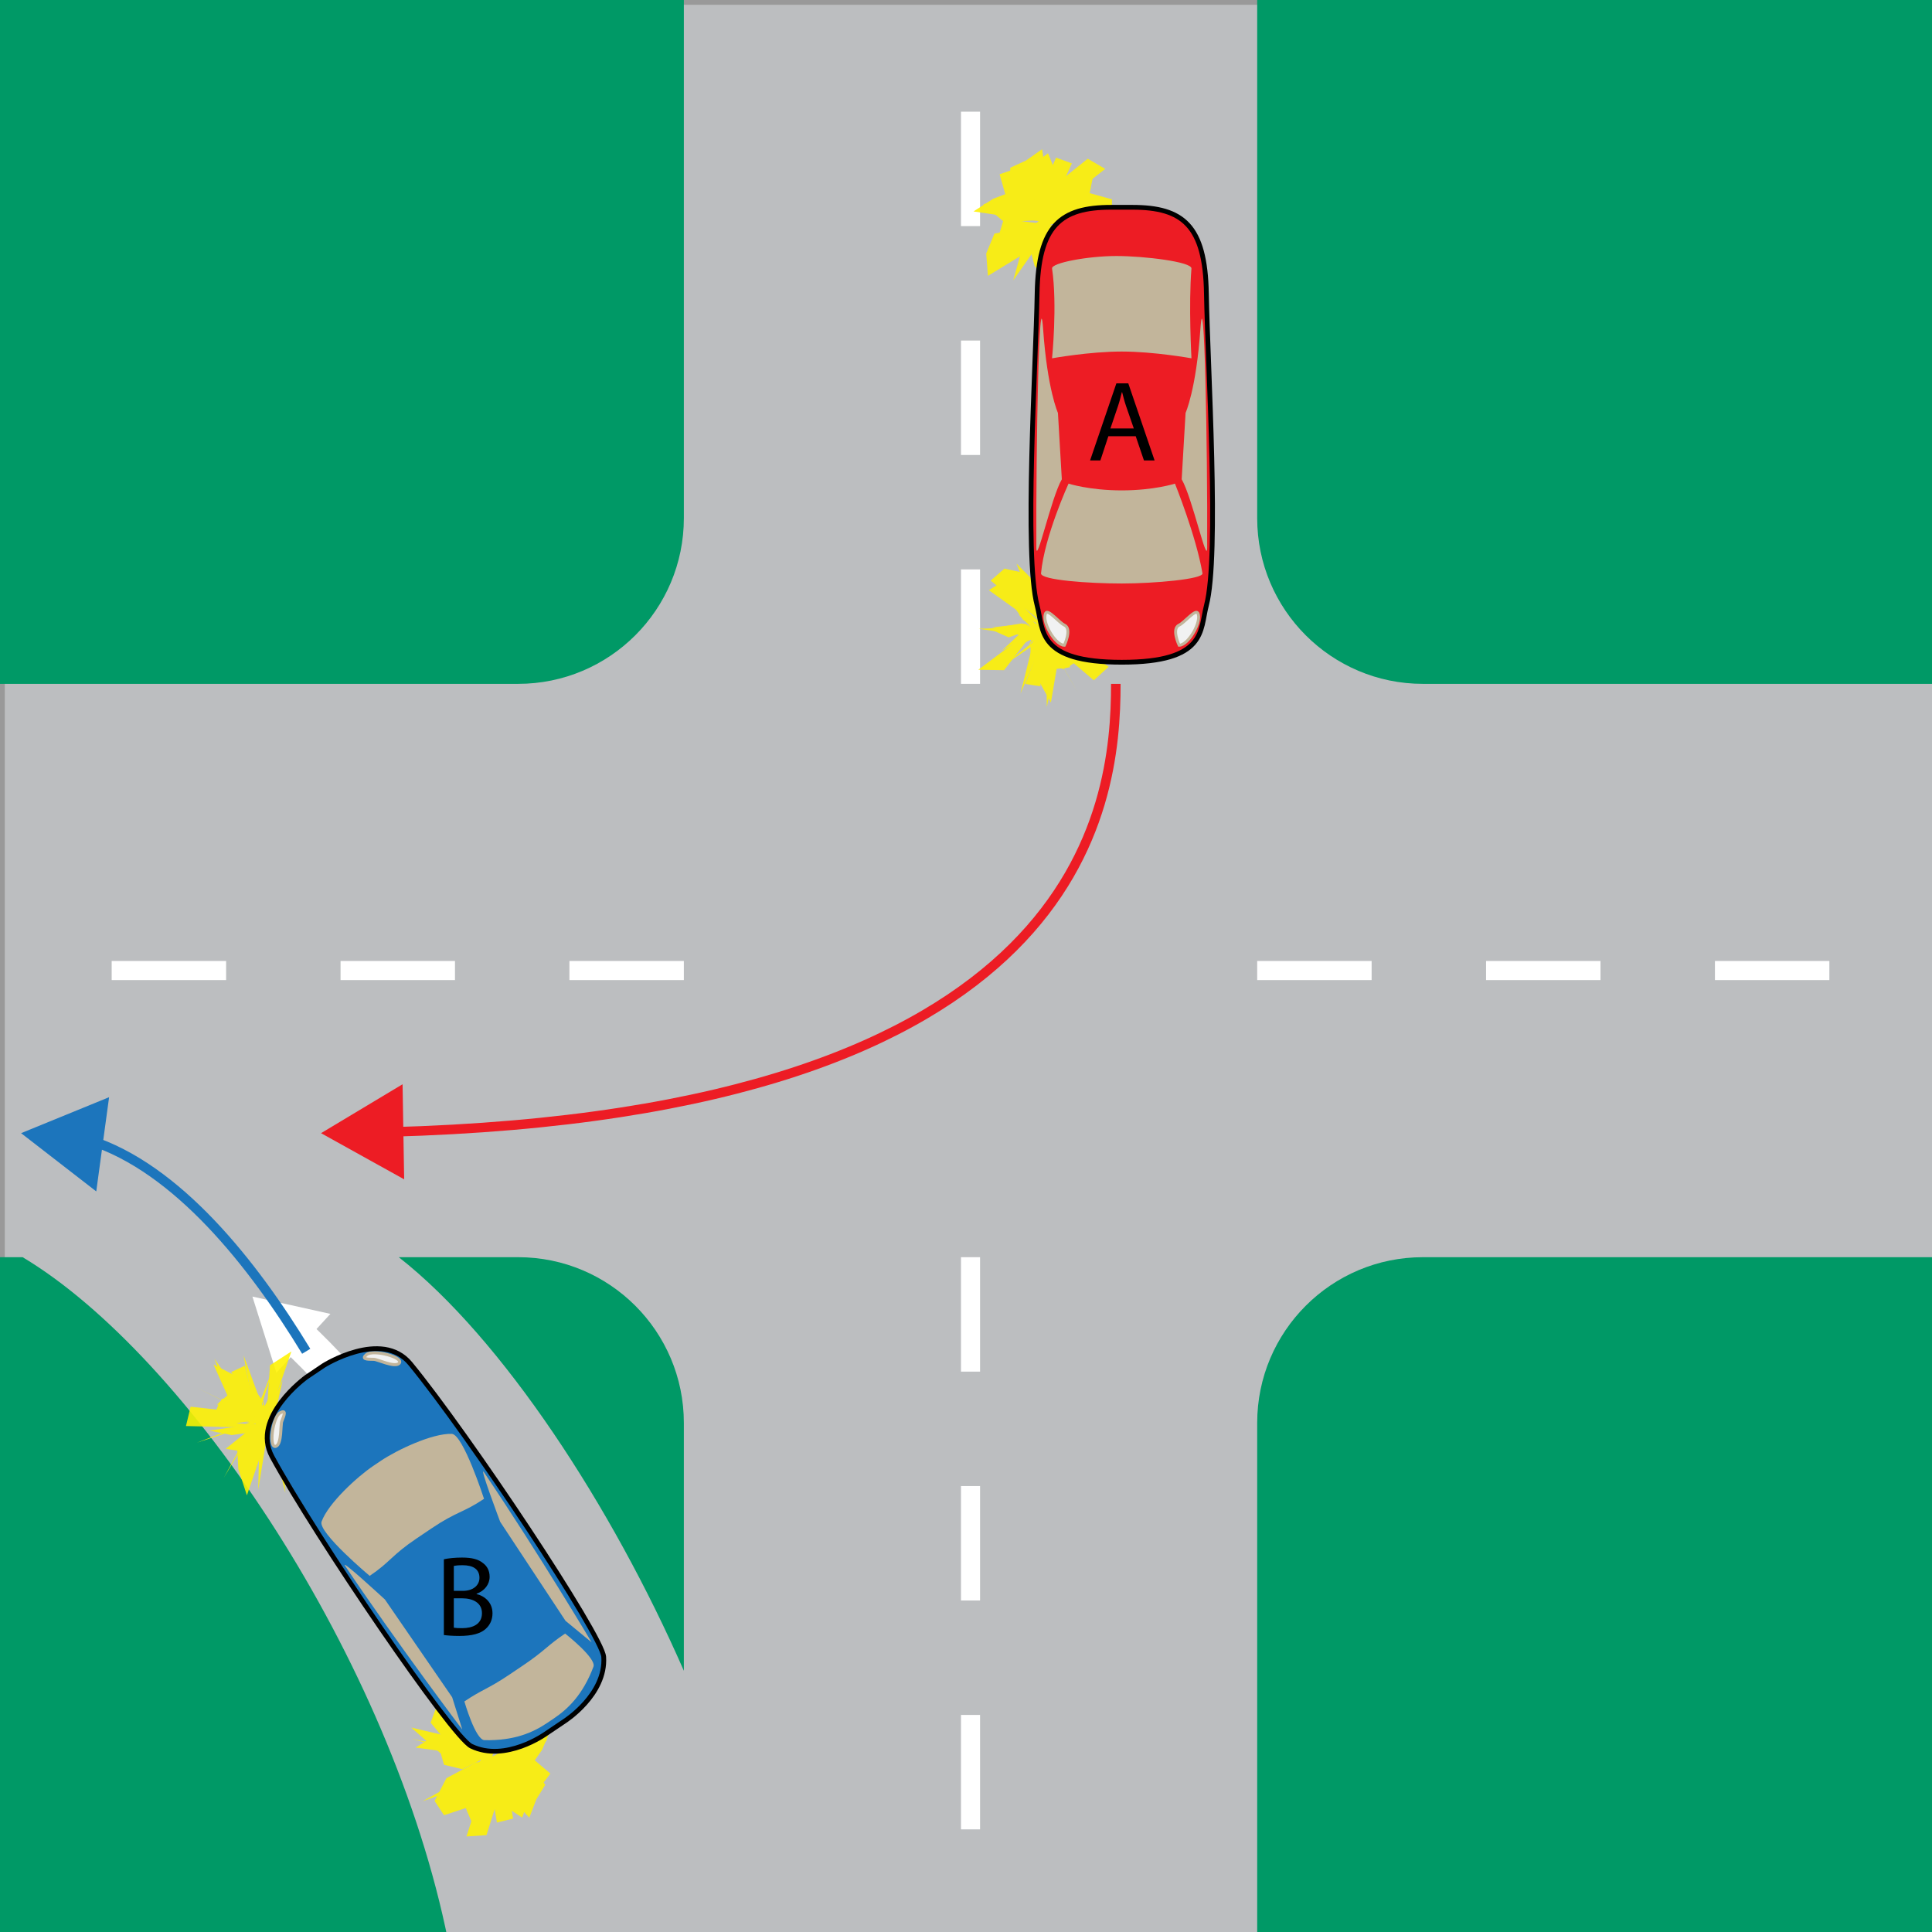 <?xml version="1.0" encoding="iso-8859-1"?>
<!-- Generator: Adobe Illustrator 15.0.2, SVG Export Plug-In . SVG Version: 6.00 Build 0)  -->
<!DOCTYPE svg PUBLIC "-//W3C//DTD SVG 1.1//EN" "http://www.w3.org/Graphics/SVG/1.1/DTD/svg11.dtd">
<svg version="1.1" id="Layer_1" xmlns="http://www.w3.org/2000/svg" xmlns:xlink="http://www.w3.org/1999/xlink" x="0px" y="0px"
	 width="607.777px" height="607.777px" viewBox="0 0 607.777 607.777" style="enable-background:new 0 0 607.777 607.777;"
	 xml:space="preserve">
<rect x="0" y="0" width="607.777" height="607.777" fill="#333333" stroke="none"/>
<style type="text/css">
<![CDATA[
	.st0{fill:none;stroke:#FFFFFF;stroke-width:6;stroke-miterlimit:10;stroke-dasharray:36;}
	.st1{fill:none;stroke:#ED1C24;stroke-width:3;stroke-miterlimit:10;}
	.st2{opacity:0.88;}
	.st3{fill:#1C75BC;}
	.st4{fill:#ED1C24;}
	.st5{fill:none;stroke:#000000;stroke-width:1.5;stroke-miterlimit:10;}
	.st6{fill:#1C75BC;stroke:#1C75BC;stroke-width:1.084;stroke-miterlimit:10;}
	.st7{fill:#ED1C24;stroke:#000000;stroke-width:1.5;stroke-miterlimit:10;}
	.st8{fill:#C2B59B;}
	.st9{fill:none;stroke:#1C75BC;stroke-width:3;stroke-miterlimit:10;}
	.st10{fill:#FFF200;}
	.st11{fill:#FFFFFF;}
	.st12{fill:#F1F2F2;stroke:#C2B59B;stroke-width:0.962;stroke-miterlimit:10;}
	.st13{fill:#BCBEC0;stroke:#999999;stroke-width:3;stroke-miterlimit:10;}
	.st14{fill:#009966;}
	.st15{fill:#F1F2F2;stroke:#C2B59B;stroke-width:0.914;stroke-miterlimit:10;}
	.st16{fill:none;stroke:#FFFFFF;stroke-width:12;stroke-miterlimit:10;}
]]>
</style>
<rect class="st13" width="610.623" height="610.623"/>
<g>
	<g>
		<g>
			<path class="st14" d="M395.492,162.979c0,28.803,23.348,52.153,52.152,52.153h162.979V0H395.492V162.979z"/>
		</g>
	</g>
	<g>
		<g>
			<path class="st14" d="M0,0v215.131h162.979c28.803,0,52.153-23.348,52.153-52.153V0H0z"/>
		</g>
	</g>
	<g>
		<g>
			<path class="st14" d="M610.623,610.623V395.492H447.644c-28.803,0-52.152,23.348-52.152,52.153v162.978H610.623z"/>
		</g>
	</g>
	<g>
		<g>
			<g>
				<path class="st14" d="M215.131,525.604v-77.96c0-28.803-23.348-52.153-52.153-52.153h-37.533
					C157.994,420.975,192.507,473.896,215.131,525.604z"/>
				<path class="st14" d="M7.115,395.492H0v215.131h140.988C123.188,522.093,59.066,426.553,7.115,395.492z"/>
			</g>
		</g>
	</g>
</g>
<line class="st0" x1="305.312" y1="215.13" x2="305.312" y2="-10.44"/>
<line class="st0" x1="215.131" y1="305.312" x2="-10.438" y2="305.312"/>
<line class="st0" x1="305.312" y1="395.492" x2="305.312" y2="621.062"/>
<line class="st0" x1="395.492" y1="305.312" x2="621.062" y2="305.312"/>
<g>
	<g>
		<path class="st16" d="M129.177,469.291c-10.73-20.795-17.437-31.45-36.322-49.315"/>
		<g>
			<polygon class="st11" points="103.936,413.329 79.407,407.881 86.952,431.85 			"/>
		</g>
	</g>
</g>
<g>
	<g class="st2">
		<g>
			<polygon class="st10" points="329.684,81.436 331.12,65.26 330.151,69.475 334.879,65.232 320.854,74.697 314.359,73.587 
				315.567,69.562 309.328,64.281 316.524,62.084 314.465,54.819 319.822,52.981 327.246,60.337 329.684,68.641 332.98,57.34 
				333.163,63.281 333.7,65.282 341.507,62.808 331.108,69.01 321.368,69.562 336.745,71.522 340.834,75.951 339.702,79.448 
				342.91,91.578 332.591,80.43 			"/>
		</g>
		<g>
			<polygon class="st10" points="342.587,72.01 331.927,70.898 325.336,66.546 335.735,78.437 336.944,89.406 331.633,93.261 
				325.968,89.275 328.639,72.284 319.952,80.754 326.79,71.833 324.252,71.583 333.403,69.369 326.009,68.768 325.359,67.287 
				317.69,59.438 317.822,52.76 322.73,50.519 327.824,46.943 330.472,64.79 335.886,56.7 344.36,52.978 342.791,60.758 
				349.816,62.714 349.763,68.122 			"/>
		</g>
		<g>
			<polygon class="st10" points="338.619,73.36 328.096,68.879 344.786,88.563 331.922,75.266 329.703,70.49 328.463,79.527 
				326.334,78.043 323.248,78.126 325.749,72.875 316.61,74.943 328.379,69.813 306.244,66.511 312.477,62.516 317.744,60.504 
				317.988,54.709 324.139,56.453 328.2,58.708 332.234,49.593 337.195,51.407 328.514,70.42 345.819,57.427 329.742,69.254 
				326.181,69.906 329.263,69.603 			"/>
		</g>
		<g>
			<polygon class="st10" points="335.898,69.701 335.188,70.869 329.384,69.008 319.819,59.283 323.377,58.036 328.996,66.162 
				329.633,70.599 333.479,56.903 342.189,49.936 347.683,53.129 322.685,72.761 340.411,67.003 353.018,70.192 320.926,67.345 
				324.326,66.857 345.324,85.541 338.41,85.253 329.42,69.236 329.162,88.529 325.453,83.592 324.149,78.613 310.782,86.788 
				310.25,79.75 312.842,73.478 			"/>
		</g>
		<g>
			<polygon class="st10" points="321.672,77.751 323.062,73.571 323.398,71.354 337.302,69.562 311.535,64.763 319.937,63.833 
				323.792,63.398 325.848,62.593 324.882,51.806 329.684,48.233 333.141,56.59 338.105,55.056 335.19,63.767 340.79,63.088 
				330.588,69.133 328.435,69.562 335.672,71.28 327.019,68.47 330.922,71.281 341.372,89.433 330.549,73.339 329.683,90.359 
				328.587,74.159 318.749,88.198 			"/>
		</g>
	</g>
	<g>
		<g class="st2">
			<g>
				<polygon class="st10" points="327.287,215.906 322.518,215.159 331.509,191.643 329.898,195.883 315.194,204.695 
					320.486,199.69 307.861,197.794 325.975,197.271 335.107,201.661 311.646,182.653 315.983,178.875 322.481,180.291 
					327.287,187.651 333.107,176.766 330.774,191.501 345.007,180.715 342.582,189.167 339.296,194.598 331.977,197.794 
					334.723,199.848 348.756,209.762 344.095,214.022 328.888,201.046 327.558,199.453 				"/>
			</g>
			<g>
				<polygon class="st10" points="327.671,198.001 326.103,197.588 338.935,207.64 335.818,210.053 331.826,210.483 
					329.315,222.425 328.946,190.075 330.848,191.462 315.869,210.827 307.768,210.693 322.553,199.585 316.604,198.586 
					326.942,197.593 321.88,195.032 318.65,190.37 327.787,197.866 319.788,177.314 326.15,183.69 327.146,197.78 323.436,204.682 
					328.31,196.098 332.895,193.787 339,193.709 342.279,196.706 				"/>
			</g>
			<g>
				<polygon class="st10" points="343.397,204.414 320.396,193.291 336.753,209.923 332.457,210.065 330.6,221.015 325.513,211.897 
					325.032,203.73 331.446,193.231 319.623,203.802 334.976,195.079 326.001,198.043 319.77,196.752 328.023,197.795 
					311.086,185.667 315.512,182.852 327.383,197.312 327.408,197.805 329.69,178.893 324.501,203.575 341.072,180.127 
					319.923,202.65 347.916,189.47 333.414,196.946 338.279,199.275 				"/>
			</g>
			<g>
				<polygon class="st10" points="312.06,197.373 322.507,196.25 332.027,200.141 311.972,182.133 327.28,197.105 323.263,181.346 
					327.593,186.35 334.442,174.567 324.579,201.246 322.369,201.629 332.979,194.565 332.563,196.445 330.373,197.895 
					322.555,196.701 327.021,198.023 337.768,208.678 334.301,210.542 328.275,202.38 327.133,203.866 321.042,218.166 
					325.106,201.755 328.759,197.001 319.236,202.218 324.081,198.682 				"/>
			</g>
			<g>
				<polygon class="st10" points="315.783,209.319 334.989,193.933 317.338,200.514 311.23,197.793 321.445,196.113 
					332.556,200.315 320.55,190.824 326.924,196.535 329.394,204.582 327.286,177.9 328.656,192.226 323.563,203.256 
					330.867,193.837 335,193.183 337.375,195.037 324.387,197.794 348.837,203.454 323.893,196.298 328.691,199.671 
					339.023,217.756 326.728,196.515 327.285,195.325 324.224,209.366 324.183,203.558 				"/>
			</g>
		</g>
	</g>
</g>
<g>
	<g class="st2">
		<g>
			<polygon class="st10" points="145.829,544.432 153.601,558.442 152.098,554.456 150.596,560.536 156.88,545.073 162.832,542.418 
				164.081,546.398 172.11,547.308 167.44,553.098 173.128,557.939 169.75,562.426 159.606,560.523 153.013,555.095 156.52,566.169 
				153.064,561.415 151.492,560.072 146.441,566.388 151.505,555.565 159.147,549.719 145.476,556.567 139.683,555.168 
				138.682,551.654 129.38,543.471 143.982,546.878 			"/>
		</g>
		<g>
			<polygon class="st10" points="140.43,559.396 149.755,554.401 157.545,554.301 142.491,550.274 135.47,541.939 137.714,535.835 
				144.566,535.962 151.775,551.325 154.245,539.608 153.596,550.685 155.835,549.504 149.593,556.382 155.988,552.825 
				157.344,553.705 167.945,555.929 171.511,561.495 168.72,566.056 166.502,571.813 154.473,558.69 154.473,568.298 
				149.565,576.015 146.529,568.776 139.68,571.036 136.719,566.558 			"/>
		</g>
		<g>
			<polygon class="st10" points="142.924,556.082 154,553.917 129.504,546.986 147.367,550.745 151.834,553.405 147.892,545.313 
				150.48,545.345 152.991,543.574 153.867,549.255 160.228,542.54 153.453,553.243 173.398,543.773 170.51,550.502 
				167.313,555.082 170.303,559.984 164.298,561.975 159.714,562.392 161.413,572.089 156.324,573.349 152.917,553.013 
				145.894,573.171 152.499,554.623 155.028,552.104 152.659,554.028 			"/>
		</g>
		<g>
			<polygon class="st10" points="147.372,557.494 147.322,556.169 153.104,554.528 166.289,557.241 164.056,560.251 
				154.964,556.724 151.972,553.465 156.349,566.803 153.035,577.31 146.743,577.72 156.351,547.869 144.998,562.333 
				132.905,566.648 160.719,551.262 158.201,553.502 130.724,549.763 136.548,546.162 152.749,554.286 142.347,538.339 
				148.131,540.321 151.972,543.672 158.429,529.618 162.775,535.094 164.136,541.673 			"/>
		</g>
		<g>
			<polygon class="st10" points="154.5,543.014 155.695,547.21 156.667,549.226 146.297,558.375 170.039,548.129 163.685,553.55 
				160.77,556.062 159.522,557.883 166.243,566.201 164.264,571.789 156.802,566.872 153.556,570.87 151.11,562.133 
				146.874,565.765 151.865,555.18 153.369,553.619 146.487,556.174 155.108,553.675 150.367,553.496 131.821,544.375 
				149.562,551.553 140.911,537.13 150.764,549.767 151.103,532.854 			"/>
		</g>
	</g>
	<g>
		<g class="st2">
			<g>
				<polygon class="st10" points="72.725,431.644 77.063,429.614 82.704,453.802 81.715,449.449 88.913,434.144 87.367,441.173 
					98.758,435.785 84.244,446.227 74.36,447.704 104.029,450.349 102.555,455.857 96.443,458.305 88.431,454.954 89.647,467.079 
					83.4,453.744 77.674,470.412 74.972,462.151 74.638,455.878 78.844,449.206 75.452,449.013 58.5,448.61 59.967,442.523 
					79.568,444.729 81.551,445.273 				"/>
			</g>
			<g>
				<polygon class="st10" points="82.243,446.646 83.744,446.092 67.706,444.907 68.932,441.189 71.974,438.611 67.464,427.437 
					85.621,453.681 83.331,453.585 84.944,429.489 91.668,425.141 85.728,442.392 91.166,439.953 83.272,446.49 88.833,445.823 
					94.045,447.887 82.432,446.823 100.292,459.248 91.552,457.561 82.949,446.599 82.14,438.918 82.86,448.625 80.354,453.034 
					75.378,456.447 71.022,455.783 				"/>
			</g>
			<g>
				<polygon class="st10" points="65.837,450.043 90.777,446.431 68.237,441.814 71.685,439.305 67.193,429.298 76.396,433.941 
					81.321,440.345 81.893,452.465 85.768,437.311 78.046,452.921 83.775,445.572 89.6,443.218 82.284,446.94 102.826,447.556 
					100.751,452.331 83.062,447.07 82.749,446.706 91.277,463.451 81.893,440.411 81.232,468.723 86.088,438.64 70.429,464.833 
					78.146,450.705 72.865,451.455 				"/>
			</g>
			<g>
				<polygon class="st10" points="95.559,438.448 87.644,445.155 77.716,447.244 104.049,450.954 83.265,447.169 95.219,457.877 
					88.895,456.189 89.763,469.615 83.091,442.357 84.658,440.821 79.847,452.439 79.126,450.653 80.1,448.236 87.142,444.878 
					82.752,446.228 68.09,443.404 69.906,439.942 79.353,443.272 79.491,441.408 76.617,426.339 82.372,442 82.031,447.906 
					86.976,438.4 84.983,443.981 				"/>
			</g>
			<g>
				<polygon class="st10" points="85.853,430.675 78.649,453.862 89.488,438.764 96.004,437.645 88.586,444.679 77.187,447.395 
					92.241,448.572 83.869,447.441 77.397,442.243 93.81,462.93 84.763,451.979 82.825,440.152 82.007,451.881 78.958,454.686 
					75.968,454.46 85.055,445.021 61.918,453.846 86.264,445.919 80.479,445.772 62.063,436.646 83.85,447.22 84.071,448.481 
					78.862,435.292 82.128,440.016 				"/>
			</g>
		</g>
	</g>
</g>
<g>
	<g>
		<path class="st7" d="M349.559,65.213c-15.902,0-22.929,5.711-23.298,27.082c-0.397,22.866-4.158,82.381,0,98.18
			c2.045,7.774-0.088,17.855,26.625,17.855c26.716,0,24.582-10.081,26.628-17.855c4.156-15.798,0.396-75.313,0-98.18
			c-0.371-21.371-7.397-27.082-23.3-27.082H349.559z"/>
	</g>
	<g>
		<path class="st8" d="M336.146,152.141c0,0,6.568,2.128,16.739,2.128s16.737-2.128,16.737-2.128s6.683,16.529,8.659,28.225
			c0.309,1.822-15.226,3.195-25.396,3.195c-10.17,0-25.594-1.062-25.397-3.195C328.57,168.67,336.146,152.141,336.146,152.141z"/>
		<path class="st8" d="M374.817,112.718c0,0-11.76-2.13-21.927-2.13c-10.17,0-21.933,2.13-21.933,2.13s1.711-16.696,0.004-28.244
			c-0.265-1.8,11.443-3.938,20.222-3.938c8.782,0,23.801,1.831,23.631,3.938C373.879,96.021,374.817,112.718,374.817,112.718z"/>
		<g>
			<path class="st8" d="M379.753,172.328c0.163-31.982-0.925-85.948-2.129-68.786c-1.337,19.053-4.664,26.361-4.664,26.361
				l-1.222,20.871C375.1,156.618,379.724,177.99,379.753,172.328z"/>
			<path class="st8" d="M326.019,172.328c-0.164-31.982,0.926-85.948,2.13-68.786c1.337,19.053,4.663,26.361,4.663,26.361
				l1.222,20.871C330.671,156.618,326.048,177.99,326.019,172.328z"/>
		</g>
	</g>
	<g>
		<path class="st15" d="M370.939,202.987c2.928,0,7.31-7.62,5.845-10.156c-0.732-1.264-4.257,3.089-5.845,3.809
			C368.44,197.77,370.939,202.987,370.939,202.987z"/>
		<path class="st15" d="M334.834,202.987c-2.93,0-7.312-7.62-5.845-10.156c0.73-1.264,4.255,3.089,5.845,3.809
			C337.331,197.77,334.834,202.987,334.834,202.987z"/>
	</g>
</g>
<g>
	<path class="st6" d="M177.531,541.496c0,0,13.176-8.314,12.386-20.266c-0.445-6.741-42.587-70.056-60.846-92.25
		c-9.009-10.948-27.286,0.606-27.286,0.606l-5.382,3.627c0,0-17.573,12.6-10.809,25.061c13.712,25.257,56.566,88.092,62.646,91.037
		c10.781,5.221,23.435-3.869,23.435-3.869L177.531,541.496z"/>
	<path class="st8" d="M135.83,480.754c7.882-5.31,9.94-4.869,16.437-9.247c0,0-6.562-20.3-10.141-20.434
		c-6.141-0.23-17.313,5.099-22.325,8.477l-2.394,1.613c-5.014,3.378-14.149,11.73-16.241,17.508
		c-1.22,3.367,15.129,17.073,15.129,17.073c6.498-4.378,6.862-6.452,14.744-11.762L135.83,480.754z"/>
	<path class="st8" d="M160.335,526.751c-6.944,4.678-8.523,4.639-14.248,8.495c0,0,3.47,12.111,6.316,12.178
		c9.419,0.226,15.326-2.447,19.742-5.422l2.109-1.421c4.417-2.976,9.112-7.446,12.438-16.261c1.006-2.665-8.914-10.428-8.914-10.428
		c-5.726,3.857-6.281,5.336-13.225,10.014L160.335,526.751z"/>
	<g>
		<path class="st8" d="M145.43,544.083l-3.188-10.161l-21.155-30.752c0,0-14.282-13.186-12.509-10.555
			C126.156,518.704,145.43,544.083,145.43,544.083z"/>
		<path class="st8" d="M186.128,516.663l-8.22-6.771l-20.557-31.155c0,0-6.857-18.188-5.084-15.557
			C169.845,489.268,186.128,516.663,186.128,516.663z"/>
	</g>
	<g>
		<path class="st12" d="M88.635,447.158c-0.404,1.003,0.008,6.994-1.75,7.784c-2.455,1.101-1.214-9.179,1.242-10.492
			C90.044,443.425,89.508,444.994,88.635,447.158z"/>
		<path class="st12" d="M117.627,427.625c1.081,0.003,6.479,2.635,7.871,1.301c1.943-1.861-8.051-4.572-10.19-2.789
			C113.638,427.529,115.293,427.621,117.627,427.625z"/>
	</g>
	<path class="st5" d="M177.531,541.496c0,0,13.176-8.314,12.386-20.266c-0.445-6.741-42.587-70.056-60.846-92.25
		c-9.009-10.948-27.286,0.606-27.286,0.606l-5.382,3.627c0,0-17.573,12.6-10.809,25.061c13.712,25.257,56.566,88.092,62.646,91.037
		c10.781,5.221,23.435-3.869,23.435-3.869L177.531,541.496z"/>
</g>
<g>
	<path d="M139.633,490.525c1.368-0.324,3.563-0.54,5.724-0.54c3.132,0,5.147,0.54,6.623,1.764c1.26,0.936,2.052,2.376,2.052,4.284
		c0,2.375-1.584,4.427-4.104,5.327v0.108c2.304,0.54,5.004,2.448,5.004,6.047c0,2.088-0.828,3.708-2.088,4.859
		c-1.656,1.548-4.392,2.268-8.352,2.268c-2.159,0-3.815-0.144-4.859-0.288V490.525z M142.765,500.459h2.844
		c3.275,0,5.22-1.764,5.22-4.104c0-2.808-2.124-3.959-5.292-3.959c-1.439,0-2.268,0.108-2.771,0.216V500.459z M142.765,512.05
		c0.648,0.108,1.512,0.144,2.628,0.144c3.239,0,6.227-1.188,6.227-4.715c0-3.275-2.843-4.679-6.263-4.679h-2.592V512.05z"/>
</g>
<g>
	<path d="M348.679,137.221l-2.52,7.631h-3.24l8.279-24.261h3.744l8.278,24.261h-3.348l-2.592-7.631H348.679z M356.67,134.773
		l-2.412-6.983c-0.54-1.583-0.899-3.023-1.26-4.427h-0.072c-0.359,1.404-0.72,2.916-1.224,4.392l-2.376,7.019H356.67z"/>
</g>
<g>
	<g>
		<path class="st9" d="M96.328,425.093c-16.748-27.572-40.585-57.667-68.266-66.465"/>
		<g>
			<polygon class="st3" points="34.322,345.158 6.633,356.476 30.281,374.798 			"/>
		</g>
	</g>
</g>
<g>
	<g>
		<path class="st1" d="M351.021,215.131c0,38.979-10.013,135.081-228.504,140.979"/>
		<g>
			<polygon class="st4" points="126.642,341.088 100.991,356.477 127.144,370.999 			"/>
		</g>
	</g>
</g>
</svg>

